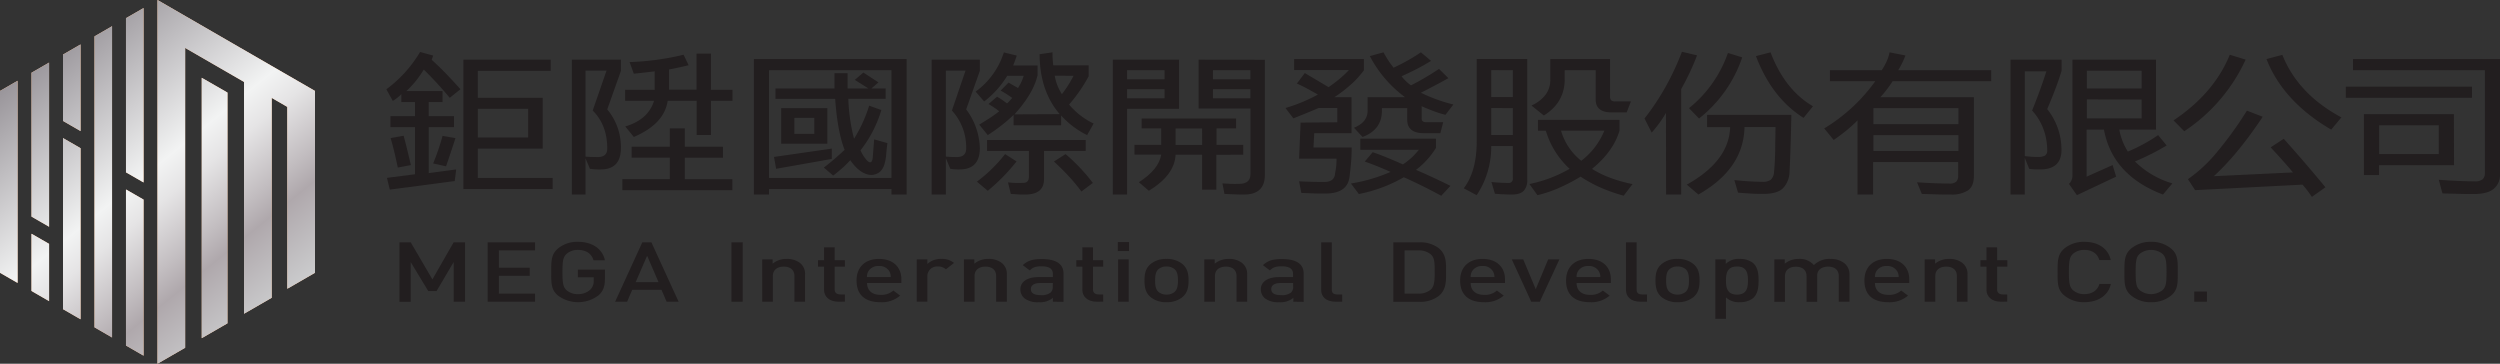 <svg xmlns="http://www.w3.org/2000/svg" xmlns:xlink="http://www.w3.org/1999/xlink" viewBox="0 0 876.16 127.47"><rect x="0" y="0" width="876.16" height="127.47" fill="#333333" stroke="none"/><defs><style>.cls-1{isolation:isolate;}.cls-2{fill:#fcbf91;}.cls-3{mix-blend-mode:multiply;}.cls-4{fill:url(#linear-gradient);}.cls-5{fill:url(#linear-gradient-2);}.cls-6{fill:url(#linear-gradient-3);}.cls-7{fill:url(#linear-gradient-4);}.cls-8{fill:url(#linear-gradient-5);}.cls-9{fill:url(#linear-gradient-6);}.cls-10{fill:url(#linear-gradient-7);}.cls-11{fill:url(#linear-gradient-8);}.cls-12{fill:url(#linear-gradient-9);}.cls-13{fill:url(#linear-gradient-10);}.cls-14{fill:#221e1f;}</style><linearGradient id="linear-gradient" x1="20.89" y1="3.43" x2="119.13" y2="124.42" gradientUnits="userSpaceOnUse"><stop offset="0" stop-color="#8b868c"></stop><stop offset="0.41" stop-color="#f2f3f3"></stop><stop offset="0.48" stop-color="#e5e4e5"></stop><stop offset="0.6" stop-color="#c2bdc0"></stop><stop offset="0.66" stop-color="#afa8ac"></stop><stop offset="0.85" stop-color="#d0d2d3"></stop></linearGradient><linearGradient id="linear-gradient-2" x1="1.48" y1="19.19" x2="99.71" y2="140.19" xlink:href="#linear-gradient"></linearGradient><linearGradient id="linear-gradient-3" x1="-27.37" y1="42.62" x2="70.86" y2="163.61" xlink:href="#linear-gradient"></linearGradient><linearGradient id="linear-gradient-4" x1="-5.45" y1="24.82" x2="92.78" y2="145.82" xlink:href="#linear-gradient"></linearGradient><linearGradient id="linear-gradient-5" x1="10.96" y1="11.49" x2="109.2" y2="132.49" xlink:href="#linear-gradient"></linearGradient><linearGradient id="linear-gradient-6" x1="-14.08" y1="31.82" x2="84.16" y2="152.82" xlink:href="#linear-gradient"></linearGradient><linearGradient id="linear-gradient-7" x1="-18.48" y1="35.4" x2="79.75" y2="156.39" xlink:href="#linear-gradient"></linearGradient><linearGradient id="linear-gradient-8" x1="-8.3" y1="27.13" x2="89.94" y2="148.12" xlink:href="#linear-gradient"></linearGradient><linearGradient id="linear-gradient-9" x1="22.98" y1="1.73" x2="121.22" y2="122.73" xlink:href="#linear-gradient"></linearGradient><linearGradient id="linear-gradient-10" x1="18.37" y1="5.48" x2="116.6" y2="126.47" xlink:href="#linear-gradient"></linearGradient></defs><title>mega-logo</title><g class="cls-1"><g id="&#x5716;&#x5C64;_2" data-name="&#x5716;&#x5C64; 2"><g id="Layer_1" data-name="Layer 1"><polygon class="cls-2" points="55.19 127.47 64.89 121.87 64.89 16.79 85.53 28.71 85.53 109.95 95.22 104.36 95.22 34.3 100.69 37.46 100.69 101.2 110.39 95.6 110.39 31.87 55.19 0 55.19 127.47"></polygon><polygon class="cls-2" points="39.27 9.19 33.12 12.75 33.12 114.72 39.27 118.27 39.27 9.19"></polygon><polygon class="cls-2" points="17.2 105.53 17.2 85.47 11.04 81.93 11.04 101.97 17.2 105.53"></polygon><polygon class="cls-2" points="17.2 21.94 11.04 25.49 11.04 75.91 17.2 79.46 17.2 21.94"></polygon><polygon class="cls-2" points="28.23 15.57 22.08 19.12 22.08 42.38 28.23 45.93 28.23 15.57"></polygon><polygon class="cls-2" points="28.23 51.94 22.08 48.39 22.08 108.35 28.23 111.9 28.23 51.94"></polygon><polygon class="cls-2" points="6.16 28.31 0 31.87 0 95.6 6.16 99.15 6.16 28.31"></polygon><polygon class="cls-2" points="50.31 69.95 44.15 66.41 44.15 121.09 50.31 124.65 50.31 69.95"></polygon><polygon class="cls-2" points="44.15 6.37 44.15 60.39 50.31 63.94 50.31 2.82 44.15 6.37"></polygon><polygon class="cls-2" points="70.7 27.27 70.7 118.51 79.72 113.31 79.72 32.45 70.7 27.27"></polygon><g class="cls-3"><polygon class="cls-4" points="55.19 127.47 64.89 121.87 64.89 16.79 85.53 28.71 85.53 109.95 95.22 104.36 95.22 34.3 100.69 37.46 100.69 101.2 110.39 95.6 110.39 31.87 55.19 0 55.19 127.47"></polygon><polygon class="cls-5" points="39.27 9.19 33.12 12.75 33.12 114.72 39.27 118.27 39.27 9.19"></polygon><polygon class="cls-6" points="17.2 105.53 17.2 85.47 11.04 81.93 11.04 101.97 17.2 105.53"></polygon><polygon class="cls-7" points="17.2 21.94 11.04 25.49 11.04 75.91 17.2 79.46 17.2 21.94"></polygon><polygon class="cls-8" points="28.23 15.57 22.08 19.12 22.08 42.38 28.23 45.93 28.23 15.57"></polygon><polygon class="cls-9" points="28.23 51.94 22.08 48.39 22.08 108.35 28.23 111.9 28.23 51.94"></polygon><polygon class="cls-10" points="6.16 28.31 0 31.87 0 95.6 6.16 99.15 6.16 28.31"></polygon><polygon class="cls-11" points="50.31 69.95 44.15 66.41 44.15 121.09 50.31 124.65 50.31 69.95"></polygon><polygon class="cls-12" points="44.15 6.37 44.15 60.39 50.31 63.94 50.31 2.82 44.15 6.37"></polygon><polygon class="cls-13" points="70.7 27.27 70.7 118.51 79.72 113.31 79.72 32.45 70.7 27.27"></polygon></g><path class="cls-14" d="M157.62,34.28a124.32,124.32,0,0,0-9.11-9.89,34.14,34.14,0,0,1-6.08,7.52H155.1v3.85h-4.85V40.7h8.86v3.85h-8.86v16.1l9.63-1.27-.51,4.07-22.76,3-1-4.12,9.83-1.26V44.55h-8.6V40.7h8.6V35.76h-4.78V33a15.81,15.81,0,0,1-3,2.36l-2.26-4.07a44.3,44.3,0,0,0,11.82-13.07l4.59,1.26-.51,1.48Q154,23.4,156.49,26t4.88,5.27ZM141.46,47.57q.64,2.37,1.26,4.92T144,57.85l-4.59.88q-1.29-6.27-2.52-10.33Zm18.17.83q-1.75,5.39-3.3,9.89l-4.53-1a80.68,80.68,0,0,0,3.3-9.67ZM193,20.92v3.91H167.45v9.45H190.2v17.8H167.45V62.35h26.24v3.9H162.4V20.92Zm-25.53,17.2V48.18h17.64V38.12Z"></path><path class="cls-14" d="M212.82,38.34a20.67,20.67,0,0,1,4.79,13.52q0,7.53-7.11,7.52a21.43,21.43,0,0,1-3.75-.22l-1.55-3.68v12.7h-4.79V20.92h17.2v3.91ZM205.2,54.88c1.2.11,2.65.16,4.33.16,2.19,0,3.29-1,3.29-3q0-8.25-5.1-13.3l4.85-14H205.2Zm29.54,7.91V55.26H221.36V51.42h13.38V45H240v6.43h13.38v3.84H240v7.53h16.67v3.85H218.12V62.79Zm14.41-44V31.47h7.56v3.85h-7.56v12h-5v-12H234Q232.8,43.45,222.13,48l-3-3.68q8.08-2.41,10.09-9H219.09V31.47h10.35V25q-3.1.39-7.31.83l-1.48-4.07a94.14,94.14,0,0,0,18.93-2.58l1.75,3.68c-2.24.55-4.53,1.05-6.85,1.49v7.08h9.63V18.78Z"></path><path class="cls-14" d="M317.74,20.7V68.18h-5.31V66.25H269.51v1.93h-5.3V20.7Zm-48.23,3.91V62.35h42.92V24.61Zm22,27.47V55.7L272,59.16,271.26,55Zm-2.78,6.65q1.88-1.44,3.69-3T296,52.52q-2.52-6.54-3.3-17.86H271.78V31h20.68V25.65h4.59V31h7.3l-4.78-3,3-2.58,5.3,3.46L305.39,31h5v3.63H297.31a64.26,64.26,0,0,0,2,14,49.53,49.53,0,0,0,5.3-11.6l4.27,1.54a42.37,42.37,0,0,1-7.3,14.12,13,13,0,0,0,2,3.24c1.2,1.4,2,1.25,2.26-.44.09-1.06.17-2.14.26-3.24s.17-2.23.26-3.4L311,50.15c-.17,1.36-.32,2.69-.42,4a16.75,16.75,0,0,1-.65,3.51,5.67,5.67,0,0,1-1.55,2.56,5,5,0,0,1-3.2,1.1Q301.32,61,298,56.14c-.95,1-1.92,2-2.91,2.86s-2,1.72-3.1,2.53Zm1.23-20.83V50.37H273.78V37.9Zm-11.57,3.41v5.6h7v-5.6Z"></path><path class="cls-14" d="M338.61,38.34a23.65,23.65,0,0,1,4.79,13.52q0,7.53-7.11,7.52a17.5,17.5,0,0,1-3.24-.22l-1.55-3.68v12.7h-5V20.92H343.4v3.91ZM331.5,54.88c1.21.11,2.48.16,3.82.16,2.19,0,3.29-1,3.29-3a19.09,19.09,0,0,0-5-13.3l4.78-14H331.5ZM371.39,40q-7-8.13-7.05-21l4.53-.66c0,.84,0,1.65.06,2.42s.11,1.48.19,2.14h12.41v3.85a54.61,54.61,0,0,1-6.85,9.89,25.36,25.36,0,0,0,8.6,6.65L381,47.35a30.61,30.61,0,0,1-9.12-6.87v3.41H355.23V40.26q-1.87,1.82-4.11,3.58c-1.49,1.17-3.13,2.34-4.94,3.51l-3-3.68q2-1.2,3.78-2.36A39.78,39.78,0,0,0,350.18,39a26.55,26.55,0,0,0-3.75-2.53l3-2.58c.69.4,1.33.8,1.91,1.2s1.11.79,1.58,1.16a9.24,9.24,0,0,0,.84-.83c.3-.33.63-.69,1-1.09-.6-.44-1.25-.88-1.94-1.32s-1.4-.86-2.13-1.27l2.78-2.8q.9.55,1.71,1l1.59.9a16.15,16.15,0,0,0,2-4.28H353a32.19,32.19,0,0,1-3.39,4.61,34.46,34.46,0,0,1-4.69,4.4l-3-3.46a26.93,26.93,0,0,0,9.89-13.74l4.52,1.1c-.17.59-.37,1.16-.58,1.73s-.43,1.15-.65,1.73h8.53v3.41q-1.41,6.32-8.08,13.73ZM356.26,56.58a67.63,67.63,0,0,1-10.08,10.28l-3.82-3.19A51.38,51.38,0,0,0,352.25,54Zm24.24-7.52V52.9H365.89v9.89q0,5.38-6.59,5.39c-1,0-1.91,0-2.75-.06S355,68,354.26,68l-1-4.07c.69.07,1.47.13,2.33.17s1.85,0,3,0c1.34,0,2-.73,2-2.2v-9H345.92V49.06ZM373.45,54A64.57,64.57,0,0,1,383,64.11l-4,3a66.18,66.18,0,0,0-4.68-5.61q-2.43-2.58-4.95-4.89Zm-3.81-27.47A17.23,17.23,0,0,0,372.16,33a40.25,40.25,0,0,0,4.07-6.43Z"></path><path class="cls-14" d="M413.21,20.92v17.2H395V68.18h-5V20.92ZM395,24.61v3.18h13.13V24.61Zm13.13,6.64H395v3.19h13.13Zm18.16,23V66.47h-5V54.22H412q-.33,7.14-9.37,12.64l-3.49-3q7-4.5,7.82-9.67h-9.37V50.76h9.37V45h-6.85V41.53h33.09V45h-6.85v5.77h9.37v3.46Zm-5-9.23H412v5.77h9.31Zm22-24.07V61.31q0,6.87-7.31,6.87c-1,0-2.07,0-3.23-.06s-2.37-.09-3.62-.16l-.71-3.69c1,.08,2,.13,2.94.17s1.93,0,2.88,0q4,0,4-3.4v-23H420.06V20.92ZM425.1,27.79h13.12V24.61H425.1Zm13.12,6.65V31.25H425.1v3.19Z"></path><path class="cls-14" d="M468.67,42.85v-5h-6.53c-1.46.62-2.93,1.24-4.4,1.84s-2.95,1.2-4.46,1.79l-2.77-3.63a56,56,0,0,0,11.37-4.72c-1.12-.63-2.28-1.27-3.49-1.93s-2.5-1.3-3.88-1.92l2.78-3.68q4.33,2.58,8.34,4.94,2.07-1.43,3.85-2.91a36.91,36.91,0,0,0,3.26-3.07h-19.2V20.7H478v3.91a31,31,0,0,1-4.23,4.72,49.21,49.21,0,0,1-6.11,4.73h6V46.69H460.59l-.26,5h13.38c0,1.65-.06,3.29-.19,4.94s-.3,3.3-.52,5q-.53,6.21-8.6,6.21c-1.38,0-2.76,0-4.13-.06s-2.78-.09-4.21-.16l-.77-4.07c1.51.07,3,.13,4.46.17s2.93.05,4.39.05q3.56,0,3.75-3a24.92,24.92,0,0,0,.39-2.47,25.58,25.58,0,0,0,.13-2.7H455.29l.52-12.63Zm12.41,10.49q2.71.93,5.3,2t5.3,2.28a23.53,23.53,0,0,0,5.56-5.11H476.75v-3.9h26.5v3.24a28.51,28.51,0,0,1-7,7.69c2.37,1,4.55,2,6.56,2.94s3.84,1.82,5.52,2.66l-3.23,3.47q-6.92-3.75-13.12-6.49A51.34,51.34,0,0,1,476.23,68l-2.78-3.69a57.81,57.81,0,0,0,13.9-4.06q-4.65-2.09-9.05-3.63Zm3.23-14.56q0,6.7-6.79,9.23l-3-3.24q4.78-1.92,4.78-6V34.06h13.12a42.1,42.1,0,0,1-12.34-14.4l4.78-1.32c.52.95,1.07,1.88,1.65,2.78a30.91,30.91,0,0,0,1.9,2.61c1.81-.85,3.51-1.72,5.08-2.61s3.07-1.83,4.49-2.78l3.56,3c-1.68,1-3.38,2-5.08,2.86s-3.46,1.72-5.27,2.53a16,16,0,0,0,3.3,3.19,96.73,96.73,0,0,0,9.83-5.77l3.29,3.24c-1.64.91-3.25,1.79-4.85,2.63s-3.18,1.67-4.78,2.48a55.63,55.63,0,0,0,11.38,4.12l-2.78,3.62a40.84,40.84,0,0,1-4.2-1.31c-1.38-.52-2.76-1.08-4.14-1.71v4.29c0,.88.52,1.32,1.55,1.32h6l-1,3.84H499q-5.82,0-5.82-4.72V37.9h-8.86Z"></path><path class="cls-14" d="M513,66q4.53-6,4.53-16.32v-29h17.71V63A5.33,5.33,0,0,1,534,66.88c-.84.87-2.23,1.3-4.17,1.3q-1.43,0-2.91-.09c-1,0-2-.12-3-.19l-1.23-4.12c1,.11,2.08.19,3.13.25s2,.08,2.75.08a1.42,1.42,0,0,0,1.62-1.59V51.2h-7.57a30.44,30.44,0,0,1-5.1,17.2Zm9.63-41.42v9.45h7.57V24.61Zm0,13.29v9.45h7.57V37.9Zm46.41,30.72A60.58,60.58,0,0,1,561,65.76a46,46,0,0,1-7.05-3.85,66.72,66.72,0,0,1-7.69,4,45.53,45.53,0,0,1-7.44,2.5L536,64.49a46.51,46.51,0,0,0,14.1-5.33,29.52,29.52,0,0,1-8.34-13.35H539V42h28.57v3.84q-2.21,7.32-9.63,13.35a35.44,35.44,0,0,0,6.2,3.05,51.13,51.13,0,0,0,8,2.28ZM536.74,37q6.59-3.18,6.59-9V20.7h20.94V33.84a1.78,1.78,0,0,0,.39,1.31,2,2,0,0,0,1.42.39h5.5l-1.49,3.85h-5.3c-3.71,0-5.56-1.51-5.56-4.51V24.61H548.37v3.18q0,8.13-7.3,12.69Zm17.45,19.34a25.34,25.34,0,0,0,8.08-10.55H547.08A20.93,20.93,0,0,0,554.19,56.36Z"></path><path class="cls-14" d="M583.86,39.6a43.7,43.7,0,0,1-5,6.87l-2.52-4.94a85.05,85.05,0,0,0,7.33-11,92.73,92.73,0,0,0,5.79-12.39l5.3,1.26c-.86,2.24-1.76,4.32-2.68,6.26s-1.89,3.8-2.88,5.55V68.18h-5.3Zm7.3,25.11Q606,56.42,606.35,44.55h-8.08V40.26h29.54c-.08,4.11-.18,7.86-.29,11.27s-.22,6.26-.35,8.57A8.62,8.62,0,0,1,624.84,66q-2.07,2-7,1.95c-1.25,0-2.66,0-4.23-.11s-3.08-.19-4.5-.33l-1.29-4.4c1.68.18,3.44.33,5.27.44s3.35.17,4.56.17a4.62,4.62,0,0,0,3-.77,4.21,4.21,0,0,0,1.1-2.86q.32-3.35.39-7.31c0-2.64.08-5.38.12-8.24H611.39q-.32,14.67-16.16,23.63Zm.78-26.81a42.87,42.87,0,0,0,13.64-19.34l5,1.54a45.93,45.93,0,0,1-15.13,21.43Zm40.14,3.41q-11.12-7-16.68-21.65l5.11-1.32q5,13.14,14.87,18.9Z"></path><path class="cls-14" d="M651,42.19a45.45,45.45,0,0,1-4,3.62c-1.4,1.14-2.86,2.22-4.36,3.25L639.32,45a60.3,60.3,0,0,0,17.9-16.54h-15.9V24.61h18.17a24.35,24.35,0,0,0,1.74-3.16,15,15,0,0,0,1-3.11l5.56,1.1a32.13,32.13,0,0,1-2.53,5.17h32.58v3.84H663.3A39.32,39.32,0,0,1,659,34.06h32.78V61.64q0,3.67-2.1,5.11a10.63,10.63,0,0,1-6,1.43c-1.64,0-3.32,0-5.05-.06s-3.42-.09-5.1-.16l-1.68-4.07c2.32.15,4.43.26,6.3.33s3.56.11,5.07.11a3.35,3.35,0,0,0,2.36-.66,2.77,2.77,0,0,0,.68-2.09V56.8h-29.8V68.18H651Zm5.56-4.29v5.61h29.8V37.9Zm0,9.45V52.9h29.8V47.35Z"></path><path class="cls-14" d="M722.51,24.83c-.69,2.23-1.45,4.45-2.29,6.64s-1.76,4.45-2.75,6.76a22.81,22.81,0,0,1,5,14.34q0,6.81-7.5,6.81c-.69,0-1.38,0-2.07-.05a16.52,16.52,0,0,1-1.74-.17l-1.55-3.84V68.18h-5V20.92h17.9ZM714.17,55a5.09,5.09,0,0,0,2.52-.46,2.09,2.09,0,0,0,.78-1.95,21.41,21.41,0,0,0-1.29-7.28,19.53,19.53,0,0,0-4-6.57q3-7.41,5-13.74h-7.56V54.71c.69.08,1.43.15,2.23.22A22.75,22.75,0,0,0,714.17,55Zm10.93,9.45a4,4,0,0,0,1.22-3V20.92h29.29V45.43H742.74a21.13,21.13,0,0,0,3,7.69,57.25,57.25,0,0,0,10.6-5.77l3,3.63a85.74,85.74,0,0,1-11.12,5.6,30.94,30.94,0,0,0,13.12,7.69l-3.29,3.91q-17.71-6.71-20.69-22.75h-6.07V61.91l9.11-4.06,1.23,4.06L727.88,68.4Zm6.27-39.66V31h19.19v-6.2Zm0,10.05v6.65h19.19V34.88Z"></path><path class="cls-14" d="M761.75,42.19q14.22-9.51,19.71-23l5.56,1.7A60.16,60.16,0,0,1,765.5,46ZM810.23,69a35.94,35.94,0,0,0-3.3-4.29l-37.62,1.93-2.52-3.85a50.44,50.44,0,0,0,9.86-9.09,129.78,129.78,0,0,0,10.82-14.92L793,40.92q-4.2,6.33-8.43,11.51a90.22,90.22,0,0,1-8.7,9.32l27.73-1.32q-1.41-1.71-3.36-3.9t-4.46-4.89l4.59-3c2.85,3.18,5.47,6.18,7.89,9s4.65,5.47,6.72,8ZM817,45.43q-16.86-9.88-22.68-24.73l5.56-1.48Q805.38,33,820.57,41.14Z"></path><path class="cls-14" d="M866.34,34.28H822.12V30.37h44.22ZM867.05,68c-1.43,0-3.15,0-5.18-.06s-4-.09-5.88-.16L854.7,63q3.36.27,6.72.41t5.88.14a4,4,0,0,0,2.82-.77,2.84,2.84,0,0,0,.74-2V24.61H824.64V20.7h51.52V61.2a6.25,6.25,0,0,1-2.1,4.89C872.66,67.33,870.32,68,867.05,68Zm-7-10.11H833.76v3.46h-5.3V40H860Zm-26.24-14V54H854.7V43.89Z"></path><path class="cls-14" d="M159,105.74V91.82L153,102h-2.92l-6.14-10.15v13.92H140V84.92h3.94l7.6,13,7.45-13h4v20.82Z"></path><path class="cls-14" d="M170.9,105.74V84.92h16.62v2.84H174.84v6.08h10.81v2.81H174.84v6.25h12.68v2.84Z"></path><path class="cls-14" d="M209.7,103.55a11.85,11.85,0,0,1-14,.14c-2.55-2-2.52-4.35-2.52-8.36s0-6.31,2.52-8.36a10.63,10.63,0,0,1,6.83-2.22c5.52,0,8.74,2.89,9.47,6.46h-4c-.65-2.28-2.55-3.63-5.48-3.63a5.91,5.91,0,0,0-3.83,1.29c-1.28,1.11-1.57,2.28-1.57,6.46s.29,5.38,1.57,6.49a5.89,5.89,0,0,0,3.83,1.26,6.24,6.24,0,0,0,4.24-1.46,4.14,4.14,0,0,0,1.32-3.28V97.17h-5.56V94.48H212v3.19C212,100.36,211.41,102.08,209.7,103.55Z"></path><path class="cls-14" d="M233.62,105.74l-1.79-4.18H221.57l-1.79,4.18h-4.2l9.53-20.82h3.18l9.54,20.82Zm-6.83-16.11-4,9.24h8Z"></path><path class="cls-14" d="M256.35,105.74V84.92h3.95v20.82Z"></path><path class="cls-14" d="M278.42,105.74v-9c0-2.3-1.65-3.3-3.73-3.3s-3.83,1-3.83,3.3v9h-3.73V90.92h3.65v1.49a7.53,7.53,0,0,1,4.93-1.67,7.41,7.41,0,0,1,4.57,1.35,4.84,4.84,0,0,1,1.86,4.18v9.47Z"></path><path class="cls-14" d="M293.87,105.74c-3.47,0-5.07-2-5.07-4.12V93.46h-2.12V91.18h2.12v-4.5h3.72v4.5h3.58v2.28h-3.58v8c0,1.08.66,1.73,2.05,1.73h1.53v2.54Z"></path><path class="cls-14" d="M303.88,99.19c0,2.54,1.68,4.15,4.71,4.15a6.29,6.29,0,0,0,4.5-1.52l2.37,1.78a9.79,9.79,0,0,1-6.94,2.31c-4.64,0-8.33-2-8.33-7.6,0-4.79,3.11-7.57,7.85-7.57,5,0,7.86,2.92,7.86,7.13v1.32Zm7.82-4.09A4,4,0,0,0,308,93.23a4,4,0,0,0-3.69,1.87,4,4,0,0,0-.47,2h8.33A4,4,0,0,0,311.7,95.1Z"></path><path class="cls-14" d="M331.5,94.4a3.83,3.83,0,0,0-2.78-1A3.41,3.41,0,0,0,325,96.73v9h-3.72V90.92H325v1.6a6.87,6.87,0,0,1,4.93-1.78,6.57,6.57,0,0,1,4.42,1.4Z"></path><path class="cls-14" d="M349.11,105.74v-9c0-2.3-1.65-3.3-3.73-3.3s-3.83,1-3.83,3.3v9h-3.73V90.92h3.65v1.49a7.53,7.53,0,0,1,4.94-1.67A7.38,7.38,0,0,1,351,92.09a4.84,4.84,0,0,1,1.86,4.18v9.47Z"></path><path class="cls-14" d="M369,105.74v-1.35a6.92,6.92,0,0,1-4.93,1.52,7.57,7.57,0,0,1-5-1.34,4.07,4.07,0,0,1-1.46-3.19c0-2.48,2.16-4.27,6.39-4.27H369v-1c0-1.87-1.17-2.78-4.06-2.78-2,0-3,.38-4.05,1.44l-2.45-1.84c1.75-1.64,3.58-2.14,6.65-2.14,5.08,0,7.63,1.73,7.63,5.09v9.91ZM369,99.19H364.6c-2.19,0-3.32.79-3.32,2.13s1.06,2.11,3.39,2.11a5.18,5.18,0,0,0,3.47-.85,2.6,2.6,0,0,0,.81-2.19Z"></path><path class="cls-14" d="M384.4,105.74c-3.47,0-5.07-2-5.07-4.12V93.46h-2.12V91.18h2.12v-4.5h3.72v4.5h3.58v2.28h-3.58v8c0,1.08.66,1.73,2.05,1.73h1.53v2.54Z"></path><path class="cls-14" d="M391.75,88V84.83h3.94V88Zm.11,17.75V90.92h3.72v14.82Z"></path><path class="cls-14" d="M414.36,104.16a8.57,8.57,0,0,1-5.55,1.75,8.48,8.48,0,0,1-5.52-1.75c-1.75-1.46-2.19-3.33-2.19-5.85s.44-4.35,2.19-5.81a8.42,8.42,0,0,1,5.52-1.76,8.51,8.51,0,0,1,5.55,1.76c1.75,1.46,2.19,3.33,2.19,5.81S416.11,102.7,414.36,104.16Zm-2.81-9.91a4.33,4.33,0,0,0-2.74-.85,4.22,4.22,0,0,0-2.71.85c-1.13.91-1.27,2.45-1.27,4.06s.14,3.16,1.27,4.07a4.29,4.29,0,0,0,2.71.87,4.4,4.4,0,0,0,2.74-.87c1.13-.91,1.28-2.46,1.28-4.07S412.68,95.16,411.55,94.25Z"></path><path class="cls-14" d="M433.36,105.74v-9c0-2.3-1.65-3.3-3.73-3.3s-3.83,1-3.83,3.3v9h-3.73V90.92h3.65v1.49a7.53,7.53,0,0,1,4.94-1.67,7.38,7.38,0,0,1,4.56,1.35,4.84,4.84,0,0,1,1.86,4.18v9.47Z"></path><path class="cls-14" d="M453.27,105.74v-1.35a6.92,6.92,0,0,1-4.93,1.52,7.57,7.57,0,0,1-5-1.34,4.07,4.07,0,0,1-1.46-3.19c0-2.48,2.16-4.27,6.39-4.27h4.9v-1c0-1.87-1.17-2.78-4.06-2.78-2,0-3,.38-4.05,1.44l-2.45-1.84c1.75-1.64,3.58-2.14,6.65-2.14,5.08,0,7.63,1.73,7.63,5.09v9.91Zm-.07-6.55h-4.35c-2.19,0-3.32.79-3.32,2.13s1.06,2.11,3.39,2.11a5.18,5.18,0,0,0,3.47-.85,2.6,2.6,0,0,0,.81-2.19Z"></path><path class="cls-14" d="M468.1,105.74c-3.54,0-5.07-1.9-5.07-4.09V84.92h3.72v16.55c0,1.14.51,1.73,2,1.73h1.65v2.54Z"></path><path class="cls-14" d="M504.16,103.78a10.69,10.69,0,0,1-6.72,2h-9.13V84.92h9.13a10.75,10.75,0,0,1,6.72,2c2.81,2.25,2.63,5.29,2.63,8.3S507,101.53,504.16,103.78Zm-2.7-14.62a6.45,6.45,0,0,0-4.42-1.4h-4.79V102.9H497a6.45,6.45,0,0,0,4.42-1.4c1.35-1.2,1.39-3.45,1.39-6.32S502.81,90.36,501.46,89.16Z"></path><path class="cls-14" d="M515.42,99.19c0,2.54,1.68,4.15,4.71,4.15a6.24,6.24,0,0,0,4.49-1.52L527,103.6a9.79,9.79,0,0,1-6.94,2.31c-4.64,0-8.33-2-8.33-7.6,0-4.79,3.1-7.57,7.85-7.57,5,0,7.86,2.92,7.86,7.13v1.32Zm7.81-4.09a3.93,3.93,0,0,0-3.65-1.87,4,4,0,0,0-3.69,1.87,3.86,3.86,0,0,0-.47,2h8.33A3.87,3.87,0,0,0,523.23,95.1Z"></path><path class="cls-14" d="M539.64,105.74h-3l-6.8-14.82h4l4.38,10.43,4.35-10.43h3.94Z"></path><path class="cls-14" d="M552.54,99.19c0,2.54,1.68,4.15,4.71,4.15a6.24,6.24,0,0,0,4.49-1.52l2.38,1.78a9.79,9.79,0,0,1-6.94,2.31c-4.64,0-8.33-2-8.33-7.6,0-4.79,3.1-7.57,7.85-7.57,5,0,7.85,2.92,7.85,7.13v1.32Zm7.81-4.09a3.94,3.94,0,0,0-3.65-1.87A4,4,0,0,0,553,95.1a3.86,3.86,0,0,0-.47,2h8.33A3.87,3.87,0,0,0,560.35,95.1Z"></path><path class="cls-14" d="M574.93,105.74c-3.54,0-5.08-1.9-5.08-4.09V84.92h3.73v16.55c0,1.14.51,1.73,2,1.73h1.64v2.54Z"></path><path class="cls-14" d="M593.45,104.16a8.55,8.55,0,0,1-5.55,1.75,8.43,8.43,0,0,1-5.51-1.75c-1.76-1.46-2.2-3.33-2.2-5.85s.44-4.35,2.2-5.81a8.37,8.37,0,0,1,5.51-1.76,8.49,8.49,0,0,1,5.55,1.76c1.76,1.46,2.19,3.33,2.19,5.81S595.21,102.7,593.45,104.16Zm-2.81-9.91a4.29,4.29,0,0,0-2.74-.85,4.17,4.17,0,0,0-2.7.85c-1.14.91-1.28,2.45-1.28,4.06s.14,3.16,1.28,4.07a4.24,4.24,0,0,0,2.7.87,4.36,4.36,0,0,0,2.74-.87c1.13-.91,1.28-2.46,1.28-4.07S591.77,95.16,590.64,94.25Z"></path><path class="cls-14" d="M614.24,104.6a7.27,7.27,0,0,1-4.49,1.31,6.51,6.51,0,0,1-4.86-1.69v7.51h-3.73V90.92h3.66V92.5a6.36,6.36,0,0,1,4.89-1.76,7.37,7.37,0,0,1,4.53,1.32c1.86,1.49,2.08,4,2.08,6.25S616.1,103.11,614.24,104.6Zm-5.48-11.2c-3.36,0-3.87,2.28-3.87,4.91s.51,4.94,3.87,4.94,3.84-2.31,3.84-4.94S612.12,93.4,608.76,93.4Z"></path><path class="cls-14" d="M644.42,105.74v-9c0-2.3-1.65-3.3-3.73-3.3s-3.83,1-3.83,3.16v9.18h-3.73v-9c0-2.3-1.64-3.3-3.73-3.3s-3.83,1-3.83,3.3v9h-3.73V90.92h3.66v1.49a7.59,7.59,0,0,1,4.93-1.67,6.46,6.46,0,0,1,5.26,2.16,7.84,7.84,0,0,1,5.81-2.16,7.71,7.71,0,0,1,4.67,1.35,4.93,4.93,0,0,1,2,4.18v9.47Z"></path><path class="cls-14" d="M657.1,99.19c0,2.54,1.68,4.15,4.71,4.15a6.24,6.24,0,0,0,4.49-1.52l2.38,1.78a9.79,9.79,0,0,1-6.94,2.31c-4.64,0-8.33-2-8.33-7.6,0-4.79,3.1-7.57,7.85-7.57,5,0,7.86,2.92,7.86,7.13v1.32Zm7.82-4.09a4,4,0,0,0-3.66-1.87,4,4,0,0,0-3.69,1.87,4,4,0,0,0-.47,2h8.33A4,4,0,0,0,664.92,95.1Z"></path><path class="cls-14" d="M685.81,105.74v-9c0-2.3-1.64-3.3-3.72-3.3s-3.84,1-3.84,3.3v9h-3.72V90.92h3.65v1.49a7.53,7.53,0,0,1,4.93-1.67,7.41,7.41,0,0,1,4.57,1.35,4.86,4.86,0,0,1,1.86,4.18v9.47Z"></path><path class="cls-14" d="M701.27,105.74c-3.47,0-5.08-2-5.08-4.12V93.46h-2.12V91.18h2.12v-4.5h3.73v4.5h3.58v2.28h-3.58v8c0,1.08.66,1.73,2,1.73h1.54v2.54Z"></path><path class="cls-14" d="M730.46,105.91a10.71,10.71,0,0,1-6.83-2.22c-2.56-2-2.52-4.35-2.52-8.36s0-6.31,2.52-8.36a10.76,10.76,0,0,1,6.83-2.22c4.79,0,8.37,2.25,9.28,6.4h-4c-.62-2.11-2.37-3.57-5.26-3.57a5.89,5.89,0,0,0-3.83,1.26c-1.28,1.11-1.58,2.31-1.58,6.49s.3,5.38,1.58,6.49a5.89,5.89,0,0,0,3.83,1.26c2.89,0,4.68-1.46,5.3-3.57h4C738.86,103.66,735.17,105.91,730.46,105.91Z"></path><path class="cls-14" d="M760.75,103.69a10.66,10.66,0,0,1-6.87,2.22,10.55,10.55,0,0,1-6.83-2.22c-2.56-2-2.52-4.35-2.52-8.36s0-6.31,2.52-8.36a10.61,10.61,0,0,1,6.83-2.22A10.72,10.72,0,0,1,760.75,87c2.55,2,2.48,4.36,2.48,8.36S763.3,101.65,760.75,103.69Zm-3-14.82a6.45,6.45,0,0,0-7.74,0c-1.28,1.11-1.54,2.28-1.54,6.46s.26,5.35,1.54,6.46a6.45,6.45,0,0,0,7.74,0c1.28-1.11,1.54-2.28,1.54-6.46S759,90,757.75,88.87Z"></path><path class="cls-14" d="M769,105.74v-3.57h4.45v3.57Z"></path></g></g></g></svg>